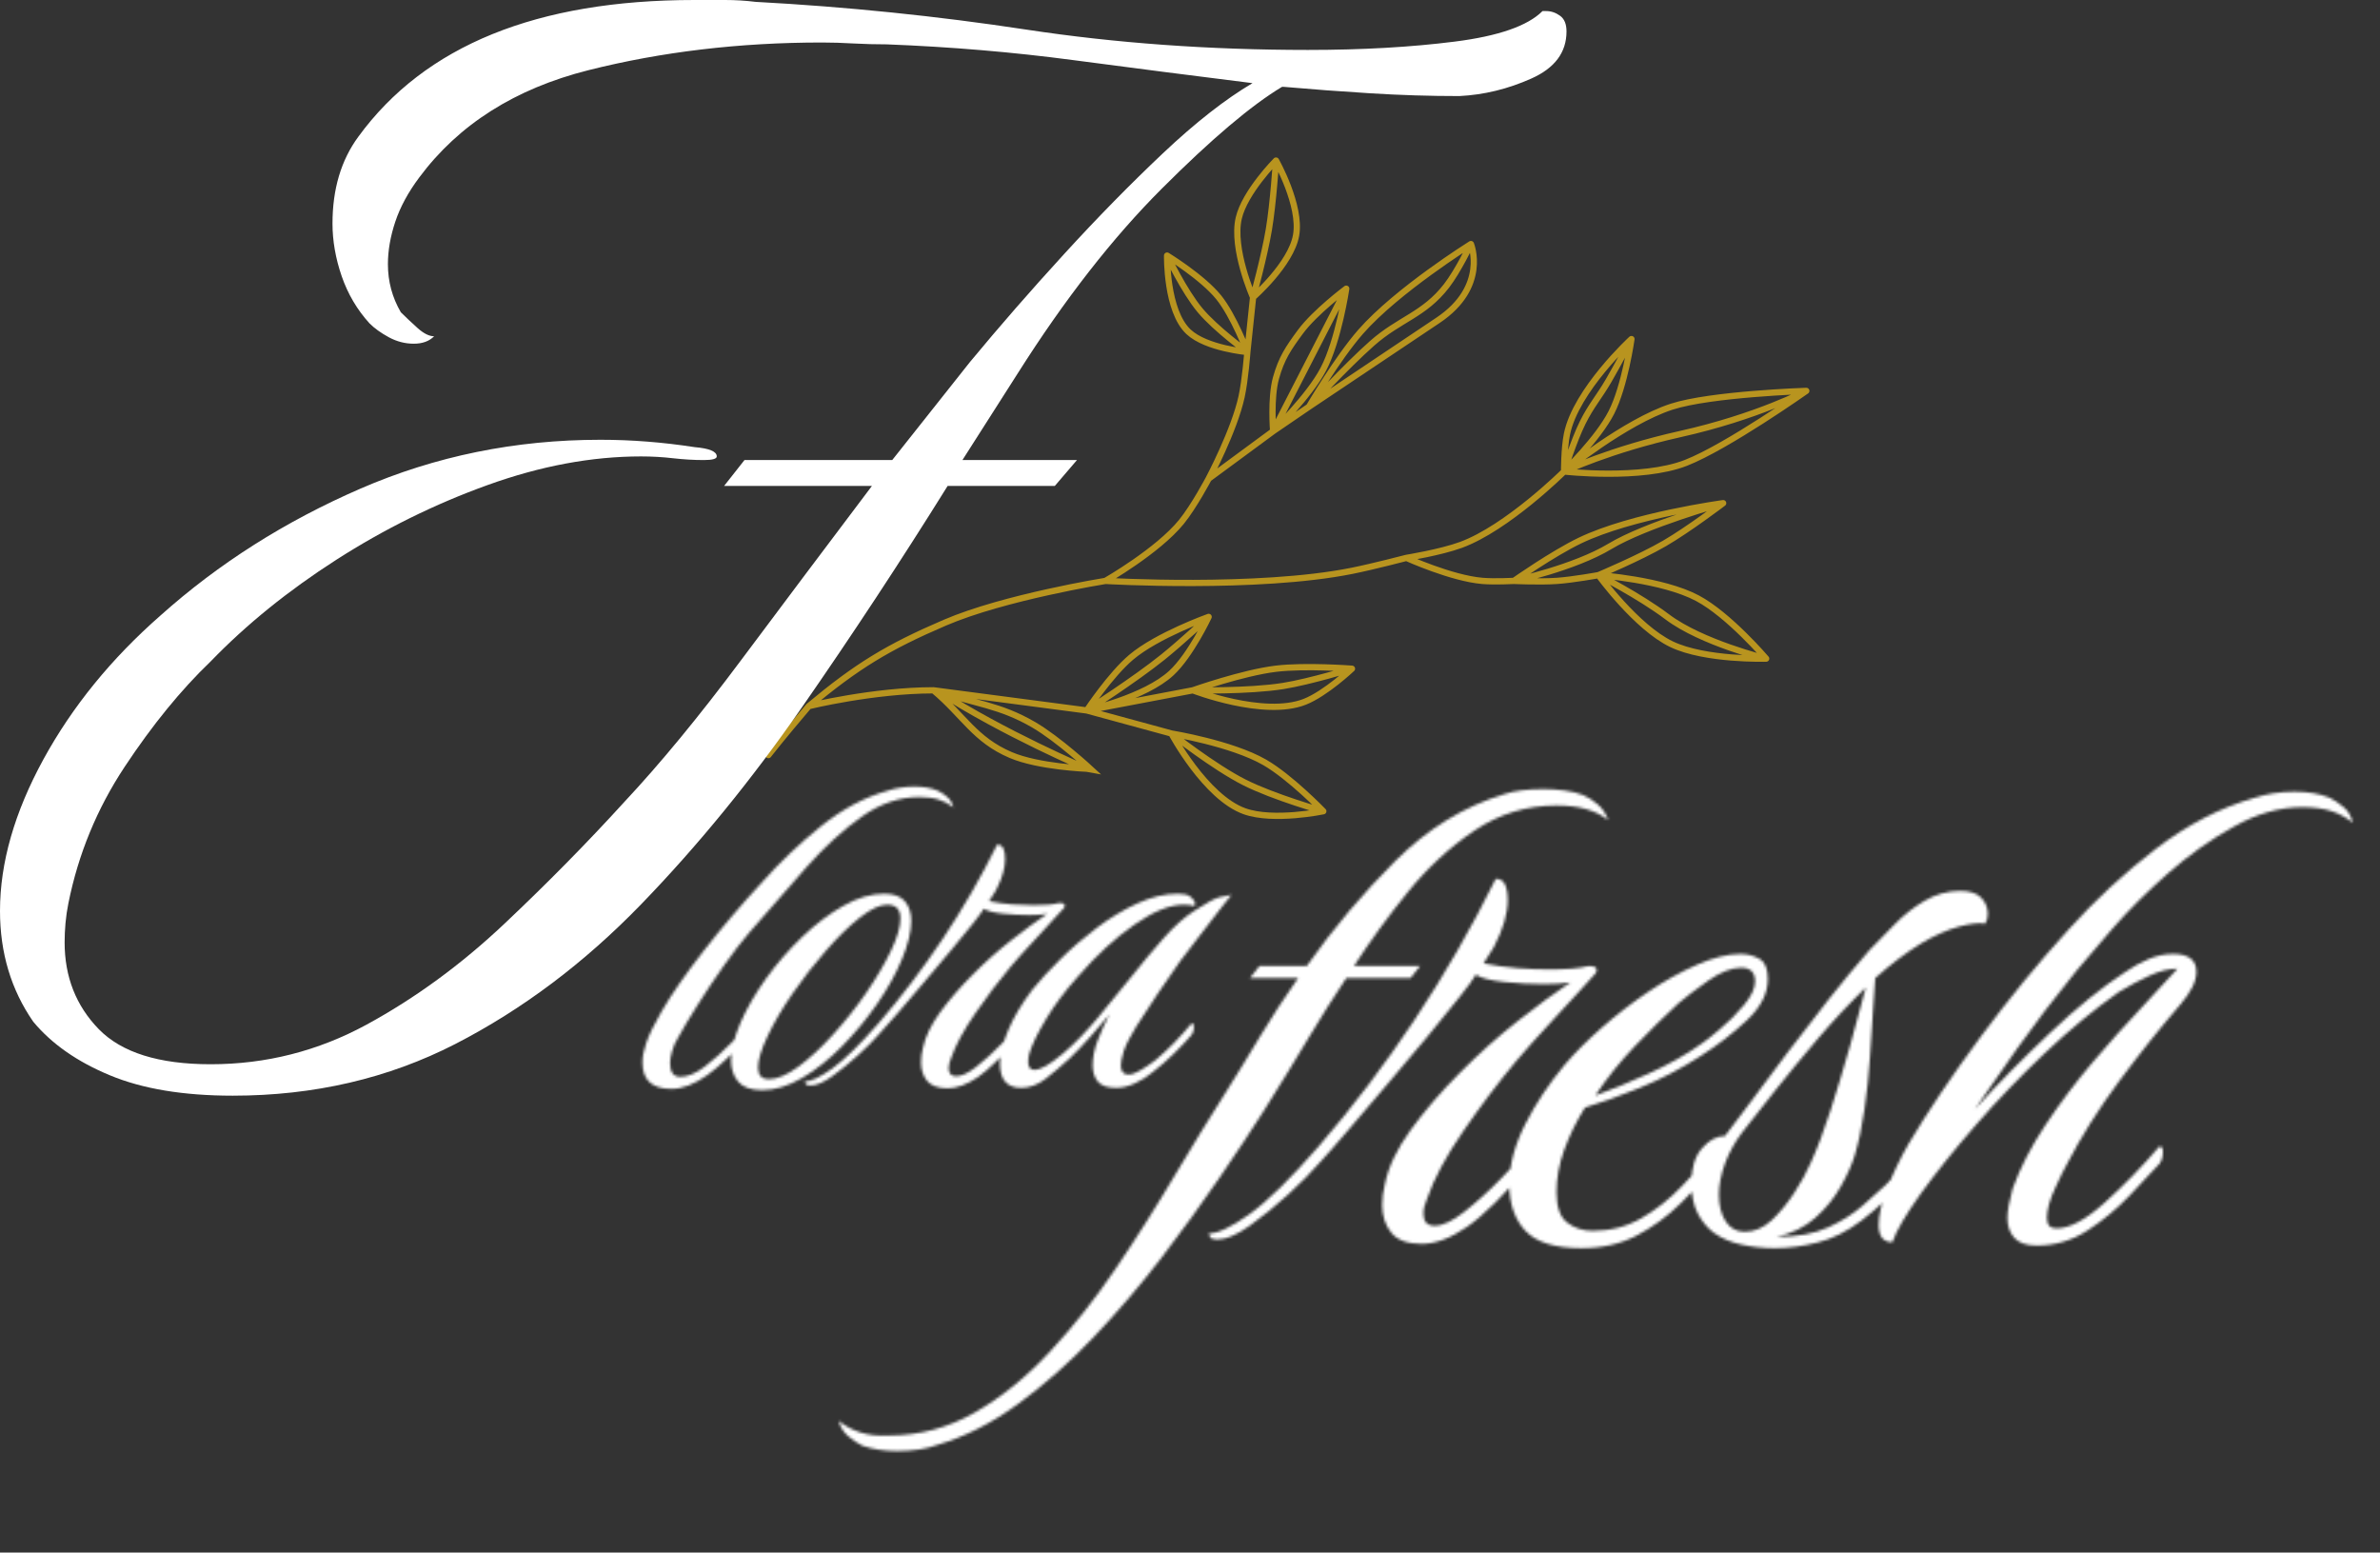 <svg width="877" height="572" viewBox="0 0 877 572" fill="none" xmlns="http://www.w3.org/2000/svg">
<rect x="0" y="0" width="877" height="572" fill="#333333" stroke="none"/>
<mask id="mask0_39_28" style="mask-type:luminance" maskUnits="userSpaceOnUse" x="232" y="222" width="226" height="256">
<path d="M455.283 224.376V475.276H234.645V224.376H455.283Z" fill="white" stroke="white" stroke-width="4"/>
</mask>
<g mask="url(#mask0_39_28)">
<mask id="path-2-inside-1_39_28" fill="white">
<path d="M247.36 401.173C240.284 401.173 236.733 397.918 236.733 391.397C236.733 389.28 237.229 386.823 238.21 384.008C239.205 381.167 241.036 377.416 243.722 372.755C247.388 366.391 252.588 358.918 259.295 350.308C266.03 341.668 273.219 333.244 280.834 325.016C287.499 317.514 294.759 310.623 302.602 304.33C310.444 298.049 318.6 293.703 327.097 291.316C328.376 290.86 329.853 290.505 331.53 290.234C333.235 289.938 335.01 289.78 336.873 289.78C340.238 289.78 343.138 290.293 345.567 291.316C346.703 291.855 347.813 292.593 348.92 293.531C350.056 294.441 350.854 295.749 351.307 297.454C349.744 296.175 347.968 295.222 345.964 294.611C343.989 293.971 341.588 293.647 338.747 293.647C331.386 293.647 324.326 296.062 317.549 300.864C310.757 305.638 303.994 311.818 297.258 319.39C290.554 326.977 283.52 335.006 276.176 343.488C273.361 346.755 270.263 350.79 266.853 355.592C263.443 360.409 260.219 365.225 257.193 370.027C254.152 374.801 251.708 378.895 249.86 382.305C248.865 383.867 248.127 385.53 247.645 387.305C247.146 389.052 246.906 390.489 246.906 391.625C246.906 395.035 248.169 396.74 250.714 396.74C253.399 396.74 256.412 395.475 259.749 392.933C263.074 390.36 266.256 387.519 269.297 384.408C272.323 381.311 274.612 378.837 276.176 377.019C276.742 377.019 277.027 377.444 277.027 378.27C277.027 379.561 276.742 380.542 276.176 381.224C270.52 387.745 265.334 392.705 260.603 396.114C255.857 399.496 251.452 401.173 247.36 401.173ZM280.877 401.627C276.742 401.627 273.803 400.59 272.067 398.558C270.292 396.484 269.398 393.883 269.398 390.771C269.398 386.837 270.562 382.176 272.864 376.791C275.209 371.422 278.348 365.98 282.297 360.479C286.276 354.953 290.737 349.824 295.711 345.078C300.668 340.346 305.727 336.539 310.884 333.656C316.027 330.742 321.015 329.279 325.832 329.279C329.354 329.279 331.885 330.218 333.446 332.064C334.996 333.882 335.777 336.269 335.777 339.225C335.777 343.204 334.641 347.921 332.367 353.377C330.123 358.805 327.054 364.317 323.16 369.914C319.296 375.483 314.99 380.685 310.259 385.487C305.515 390.303 300.598 394.21 295.483 397.194C290.396 400.15 285.538 401.627 280.877 401.627ZM283.379 397.591C286.361 397.591 289.942 396.086 294.119 393.046C298.281 389.977 302.545 386.04 306.907 381.224C311.298 376.421 315.373 371.306 319.124 365.879C322.875 360.423 325.916 355.251 328.275 350.365C330.62 345.475 331.8 341.485 331.8 338.373C331.8 335.006 330.166 333.315 326.911 333.315C324.211 333.315 320.846 334.905 316.796 338.089C312.775 341.271 308.612 345.349 304.292 350.308C299.972 355.237 295.894 360.465 292.073 365.994C288.28 371.492 285.211 376.72 282.866 381.68C280.507 386.609 279.343 390.487 279.343 393.33C279.343 396.171 280.679 397.591 283.379 397.591ZM349.177 400.945C345.652 400.945 343.124 400.035 341.616 398.217C340.139 396.371 339.401 394.097 339.401 391.397C339.401 389.734 339.601 388.043 340.026 386.339C340.892 382.105 343.011 377.644 346.39 372.983C349.8 368.322 353.835 363.663 358.496 359.002C363.158 354.313 367.931 350.066 372.818 346.273C377.705 342.451 382.053 339.253 385.889 336.668C384.184 336.981 381.983 337.122 379.297 337.122C376.186 337.122 372.931 336.951 369.521 336.61C366.14 336.24 363.811 335.631 362.532 334.792C361.963 335.786 360.571 337.663 358.384 340.419C356.18 343.147 353.494 346.428 350.313 350.249C347.131 354.087 343.834 357.979 340.424 361.959C337.042 365.907 333.888 369.616 330.932 373.096C327.976 376.551 325.561 379.265 323.715 381.224C321.869 383.357 319.338 385.871 316.157 388.782C312.972 391.667 309.819 394.238 306.665 396.512C303.483 398.786 300.84 399.922 298.709 399.922C297.686 399.922 297.089 399.724 296.889 399.296C296.663 398.843 296.548 398.558 296.548 398.445C298.822 398.445 302.204 396.853 306.665 393.671C311.098 390.487 316.782 384.946 323.715 377.019C332.04 367.4 339.925 357.041 347.357 345.932C354.774 334.834 361.467 323.254 367.419 311.207H367.647C369.465 311.207 370.375 312.996 370.375 316.55C370.375 319.816 369.251 323.623 367.021 327.972C366.452 328.967 365.601 330.302 364.463 332.007C367.264 332.576 370.09 332.974 372.931 333.2C375.774 333.4 378.387 333.484 380.774 333.484C382.735 333.484 384.582 333.428 386.287 333.315C387.991 333.171 389.327 332.946 390.322 332.633C391.601 332.633 392.269 332.903 392.311 333.428C392.382 333.926 392.283 334.31 392.027 334.564C391.46 335.133 390.28 336.412 388.504 338.373C386.757 340.346 384.781 342.508 382.594 344.852C380.391 347.211 378.359 349.398 376.513 351.444C374.693 353.49 373.359 355.009 372.534 355.99C368.129 361.22 363.781 366.958 359.463 373.211C355.143 379.434 352.131 385.003 350.426 389.92C349.859 391.214 349.574 392.42 349.574 393.556C349.574 395.531 350.496 396.512 352.359 396.512C354.32 396.512 356.792 395.362 359.748 393.046C362.73 390.701 365.742 387.973 368.783 384.862C371.852 381.764 374.295 379.149 376.115 377.019C376.682 377.019 376.967 377.444 376.967 378.27C376.967 379.561 376.682 380.542 376.115 381.224C369.592 388.883 364.322 394.097 360.314 396.853C356.293 399.581 352.587 400.945 349.177 400.945ZM376.313 400.776C371.099 400.776 368.47 397.805 368.47 391.851C368.47 388.441 369.479 384.38 371.483 379.634C373.444 374.902 376.398 369.914 380.348 364.686C383.189 361.161 386.658 357.396 390.75 353.377C394.842 349.328 399.331 345.461 404.218 341.783C409.105 338.117 414.079 335.119 419.166 332.802C424.28 330.458 429.238 329.279 434.056 329.279C436.173 329.279 437.65 329.606 438.489 330.246C439.312 330.857 439.882 331.525 440.194 332.235C440.448 332.802 440.477 333.244 440.251 333.541C440.051 333.811 439.823 333.868 439.569 333.712C439 333.456 437.864 333.315 436.159 333.315C431.072 333.315 425.033 335.758 418.03 340.645C411.01 345.506 404.119 351.827 397.342 359.628C392.526 364.971 388.561 370.241 385.463 375.427C382.352 380.584 380.292 384.847 379.269 388.215C378.999 389.351 378.872 390.36 378.872 391.228C378.872 393.201 379.638 394.181 381.202 394.181C382.18 394.181 383.53 393.728 385.235 392.817C386.94 391.881 389.13 390.289 391.829 388.043C396.062 384.38 400.267 380.059 404.446 375.086C408.609 370.128 412.743 365.07 416.835 359.913C420.927 354.769 424.92 349.995 428.826 345.591C432.721 341.2 436.443 337.889 439.966 335.645C444.512 332.661 447.652 330.956 449.401 330.53C451.177 330.117 452.64 329.834 453.775 329.677C453.051 330.559 451.475 332.548 449.06 335.645C446.673 338.757 444.129 342.051 441.443 345.534C438.743 348.987 436.57 351.827 434.908 354.059C432.321 357.782 429.579 361.759 426.667 365.994C423.782 370.241 421.169 374.234 418.825 377.985C416.508 381.708 414.93 384.777 414.107 387.192C413.383 389.579 413.028 391.341 413.028 392.476C413.028 394.75 413.952 395.886 415.812 395.886C417.063 395.886 418.554 395.362 420.301 394.297C422.077 393.245 423.897 392.008 425.757 390.602C428.144 388.598 430.39 386.51 432.521 384.349C434.637 382.162 436.841 379.718 439.113 377.019C439.682 377.019 439.966 377.444 439.966 378.27C439.966 379.561 439.682 380.542 439.113 381.224C437.295 383.357 435.079 385.699 432.464 388.272C429.849 390.814 427.251 393.074 424.678 395.035C422.86 396.597 420.727 397.932 418.312 399.071C415.925 400.206 413.597 400.776 411.323 400.776C408.054 400.776 405.782 400.007 404.503 398.445C403.252 396.895 402.626 394.906 402.626 392.476C402.626 389.636 403.252 386.567 404.503 383.27C405.782 379.947 407.202 376.791 408.764 373.837C406.946 376.08 404.616 378.78 401.775 381.962C398.934 385.146 396.389 387.804 394.16 389.92C391.046 392.761 388.079 395.291 385.235 397.478C382.394 399.68 379.41 400.776 376.313 400.776Z"/>
</mask>
<path d="M247.36 401.173C240.284 401.173 236.733 397.918 236.733 391.397C236.733 389.28 237.229 386.823 238.21 384.008C239.205 381.167 241.036 377.416 243.722 372.755C247.388 366.391 252.588 358.918 259.295 350.308C266.03 341.668 273.219 333.244 280.834 325.016C287.499 317.514 294.759 310.623 302.602 304.33C310.444 298.049 318.6 293.703 327.097 291.316C328.376 290.86 329.853 290.505 331.53 290.234C333.235 289.938 335.01 289.78 336.873 289.78C340.238 289.78 343.138 290.293 345.567 291.316C346.703 291.855 347.813 292.593 348.92 293.531C350.056 294.441 350.854 295.749 351.307 297.454C349.744 296.175 347.968 295.222 345.964 294.611C343.989 293.971 341.588 293.647 338.747 293.647C331.386 293.647 324.326 296.062 317.549 300.864C310.757 305.638 303.994 311.818 297.258 319.39C290.554 326.977 283.52 335.006 276.176 343.488C273.361 346.755 270.263 350.79 266.853 355.592C263.443 360.409 260.219 365.225 257.193 370.027C254.152 374.801 251.708 378.895 249.86 382.305C248.865 383.867 248.127 385.53 247.645 387.305C247.146 389.052 246.906 390.489 246.906 391.625C246.906 395.035 248.169 396.74 250.714 396.74C253.399 396.74 256.412 395.475 259.749 392.933C263.074 390.36 266.256 387.519 269.297 384.408C272.323 381.311 274.612 378.837 276.176 377.019C276.742 377.019 277.027 377.444 277.027 378.27C277.027 379.561 276.742 380.542 276.176 381.224C270.52 387.745 265.334 392.705 260.603 396.114C255.857 399.496 251.452 401.173 247.36 401.173ZM280.877 401.627C276.742 401.627 273.803 400.59 272.067 398.558C270.292 396.484 269.398 393.883 269.398 390.771C269.398 386.837 270.562 382.176 272.864 376.791C275.209 371.422 278.348 365.98 282.297 360.479C286.276 354.953 290.737 349.824 295.711 345.078C300.668 340.346 305.727 336.539 310.884 333.656C316.027 330.742 321.015 329.279 325.832 329.279C329.354 329.279 331.885 330.218 333.446 332.064C334.996 333.882 335.777 336.269 335.777 339.225C335.777 343.204 334.641 347.921 332.367 353.377C330.123 358.805 327.054 364.317 323.16 369.914C319.296 375.483 314.99 380.685 310.259 385.487C305.515 390.303 300.598 394.21 295.483 397.194C290.396 400.15 285.538 401.627 280.877 401.627ZM283.379 397.591C286.361 397.591 289.942 396.086 294.119 393.046C298.281 389.977 302.545 386.04 306.907 381.224C311.298 376.421 315.373 371.306 319.124 365.879C322.875 360.423 325.916 355.251 328.275 350.365C330.62 345.475 331.8 341.485 331.8 338.373C331.8 335.006 330.166 333.315 326.911 333.315C324.211 333.315 320.846 334.905 316.796 338.089C312.775 341.271 308.612 345.349 304.292 350.308C299.972 355.237 295.894 360.465 292.073 365.994C288.28 371.492 285.211 376.72 282.866 381.68C280.507 386.609 279.343 390.487 279.343 393.33C279.343 396.171 280.679 397.591 283.379 397.591ZM349.177 400.945C345.652 400.945 343.124 400.035 341.616 398.217C340.139 396.371 339.401 394.097 339.401 391.397C339.401 389.734 339.601 388.043 340.026 386.339C340.892 382.105 343.011 377.644 346.39 372.983C349.8 368.322 353.835 363.663 358.496 359.002C363.158 354.313 367.931 350.066 372.818 346.273C377.705 342.451 382.053 339.253 385.889 336.668C384.184 336.981 381.983 337.122 379.297 337.122C376.186 337.122 372.931 336.951 369.521 336.61C366.14 336.24 363.811 335.631 362.532 334.792C361.963 335.786 360.571 337.663 358.384 340.419C356.18 343.147 353.494 346.428 350.313 350.249C347.131 354.087 343.834 357.979 340.424 361.959C337.042 365.907 333.888 369.616 330.932 373.096C327.976 376.551 325.561 379.265 323.715 381.224C321.869 383.357 319.338 385.871 316.157 388.782C312.972 391.667 309.819 394.238 306.665 396.512C303.483 398.786 300.84 399.922 298.709 399.922C297.686 399.922 297.089 399.724 296.889 399.296C296.663 398.843 296.548 398.558 296.548 398.445C298.822 398.445 302.204 396.853 306.665 393.671C311.098 390.487 316.782 384.946 323.715 377.019C332.04 367.4 339.925 357.041 347.357 345.932C354.774 334.834 361.467 323.254 367.419 311.207H367.647C369.465 311.207 370.375 312.996 370.375 316.55C370.375 319.816 369.251 323.623 367.021 327.972C366.452 328.967 365.601 330.302 364.463 332.007C367.264 332.576 370.09 332.974 372.931 333.2C375.774 333.4 378.387 333.484 380.774 333.484C382.735 333.484 384.582 333.428 386.287 333.315C387.991 333.171 389.327 332.946 390.322 332.633C391.601 332.633 392.269 332.903 392.311 333.428C392.382 333.926 392.283 334.31 392.027 334.564C391.46 335.133 390.28 336.412 388.504 338.373C386.757 340.346 384.781 342.508 382.594 344.852C380.391 347.211 378.359 349.398 376.513 351.444C374.693 353.49 373.359 355.009 372.534 355.99C368.129 361.22 363.781 366.958 359.463 373.211C355.143 379.434 352.131 385.003 350.426 389.92C349.859 391.214 349.574 392.42 349.574 393.556C349.574 395.531 350.496 396.512 352.359 396.512C354.32 396.512 356.792 395.362 359.748 393.046C362.73 390.701 365.742 387.973 368.783 384.862C371.852 381.764 374.295 379.149 376.115 377.019C376.682 377.019 376.967 377.444 376.967 378.27C376.967 379.561 376.682 380.542 376.115 381.224C369.592 388.883 364.322 394.097 360.314 396.853C356.293 399.581 352.587 400.945 349.177 400.945ZM376.313 400.776C371.099 400.776 368.47 397.805 368.47 391.851C368.47 388.441 369.479 384.38 371.483 379.634C373.444 374.902 376.398 369.914 380.348 364.686C383.189 361.161 386.658 357.396 390.75 353.377C394.842 349.328 399.331 345.461 404.218 341.783C409.105 338.117 414.079 335.119 419.166 332.802C424.28 330.458 429.238 329.279 434.056 329.279C436.173 329.279 437.65 329.606 438.489 330.246C439.312 330.857 439.882 331.525 440.194 332.235C440.448 332.802 440.477 333.244 440.251 333.541C440.051 333.811 439.823 333.868 439.569 333.712C439 333.456 437.864 333.315 436.159 333.315C431.072 333.315 425.033 335.758 418.03 340.645C411.01 345.506 404.119 351.827 397.342 359.628C392.526 364.971 388.561 370.241 385.463 375.427C382.352 380.584 380.292 384.847 379.269 388.215C378.999 389.351 378.872 390.36 378.872 391.228C378.872 393.201 379.638 394.181 381.202 394.181C382.18 394.181 383.53 393.728 385.235 392.817C386.94 391.881 389.13 390.289 391.829 388.043C396.062 384.38 400.267 380.059 404.446 375.086C408.609 370.128 412.743 365.07 416.835 359.913C420.927 354.769 424.92 349.995 428.826 345.591C432.721 341.2 436.443 337.889 439.966 335.645C444.512 332.661 447.652 330.956 449.401 330.53C451.177 330.117 452.64 329.834 453.775 329.677C453.051 330.559 451.475 332.548 449.06 335.645C446.673 338.757 444.129 342.051 441.443 345.534C438.743 348.987 436.57 351.827 434.908 354.059C432.321 357.782 429.579 361.759 426.667 365.994C423.782 370.241 421.169 374.234 418.825 377.985C416.508 381.708 414.93 384.777 414.107 387.192C413.383 389.579 413.028 391.341 413.028 392.476C413.028 394.75 413.952 395.886 415.812 395.886C417.063 395.886 418.554 395.362 420.301 394.297C422.077 393.245 423.897 392.008 425.757 390.602C428.144 388.598 430.39 386.51 432.521 384.349C434.637 382.162 436.841 379.718 439.113 377.019C439.682 377.019 439.966 377.444 439.966 378.27C439.966 379.561 439.682 380.542 439.113 381.224C437.295 383.357 435.079 385.699 432.464 388.272C429.849 390.814 427.251 393.074 424.678 395.035C422.86 396.597 420.727 397.932 418.312 399.071C415.925 400.206 413.597 400.776 411.323 400.776C408.054 400.776 405.782 400.007 404.503 398.445C403.252 396.895 402.626 394.906 402.626 392.476C402.626 389.636 403.252 386.567 404.503 383.27C405.782 379.947 407.202 376.791 408.764 373.837C406.946 376.08 404.616 378.78 401.775 381.962C398.934 385.146 396.389 387.804 394.16 389.92C391.046 392.761 388.079 395.291 385.235 397.478C382.394 399.68 379.41 400.776 376.313 400.776Z" fill="white" stroke="white" stroke-width="8" mask="url(#path-2-inside-1_39_28)"/>
</g>
<mask id="mask1_39_28" style="mask-type:luminance" maskUnits="userSpaceOnUse" x="304" y="190" width="573" height="382">
<path d="M874.299 192.948V569.553H306.809V192.948H874.299Z" fill="white" stroke="white" stroke-width="4"/>
</mask>
<g mask="url(#mask1_39_28)">
<mask id="path-4-inside-2_39_28" fill="white">
<path d="M330.546 534.601C325.901 534.601 321.677 533.946 317.853 532.664C316.152 531.823 314.424 530.672 312.639 529.192C310.867 527.71 309.664 525.79 309.012 523.442C311.322 525.333 313.969 526.759 316.945 527.71C319.893 528.693 323.462 529.077 327.657 528.851C338.85 528.851 349.346 526.031 359.165 520.424C368.998 514.804 378.235 507.331 386.879 497.994C395.534 488.686 403.653 478.425 411.248 467.196C418.841 455.966 426.01 444.68 432.726 433.323C439.485 421.981 445.83 411.634 451.768 402.297C455.761 395.965 459.929 389.19 464.234 381.974C468.57 374.773 473.274 367.558 478.347 360.34H460.609L464.065 355.899H481.519C491.408 341.895 502.317 328.974 514.218 317.132C526.148 305.262 539.51 297.078 554.286 292.595C557.871 291.342 562.73 290.718 568.851 290.718C571.372 290.718 573.909 290.887 576.444 291.229C578.967 291.542 581.291 292.112 583.416 292.937C585.299 293.778 587.1 294.93 588.8 296.409C590.5 297.891 591.759 299.811 592.596 302.159C588.176 298.56 581.842 296.751 573.611 296.751C562.618 296.751 552.529 299.825 543.348 305.973C534.196 312.121 525.979 319.723 518.697 328.745C511.4 337.739 504.813 346.792 498.917 355.899H523.287L519.774 360.34H496.084C491.436 367.329 486.819 374.629 482.256 382.259C477.723 389.887 472.184 398.909 465.653 409.3C461.232 416.287 455.792 424.499 449.331 433.95C442.899 443.37 435.801 453.163 428.022 463.325C420.201 473.53 411.87 483.278 403.029 492.587C394.16 501.923 384.866 510.135 375.146 517.237C365.443 524.323 355.525 529.362 345.395 532.323C341.399 533.83 336.442 534.601 330.546 534.601ZM523.896 458.258C518.639 458.258 514.899 456.892 512.675 454.159C510.436 451.398 509.331 447.997 509.331 443.968C509.331 441.436 509.643 438.887 510.295 436.341C511.571 429.964 514.744 423.29 519.816 416.301C524.874 409.328 530.88 402.339 537.838 395.352C544.779 388.334 551.906 381.96 559.203 376.224C566.485 370.502 572.973 365.734 578.641 361.935C576.104 362.361 572.833 362.561 568.837 362.561C564.189 362.561 559.33 362.304 554.272 361.765C549.199 361.237 545.729 360.34 543.843 359.089C543.008 360.568 540.954 363.386 537.666 367.513C534.409 371.656 530.413 376.594 525.653 382.316C520.892 388.007 515.977 393.842 510.919 399.793C505.847 405.712 501.114 411.279 496.694 416.473C492.274 421.681 488.674 425.752 485.926 428.713C483.177 431.9 479.437 435.686 474.705 440.042C469.944 444.367 465.212 448.225 460.48 451.599C455.719 454.984 451.754 456.663 448.579 456.663C447.106 456.663 446.227 456.366 445.915 455.754C445.575 455.113 445.406 454.673 445.406 454.444C448.778 454.444 453.78 452.081 460.423 447.328C467.083 442.546 475.584 434.221 485.926 422.336C498.394 407.92 510.152 392.391 521.232 375.769C532.299 359.117 542.272 341.782 551.155 323.791H551.439C554.187 323.791 555.576 326.439 555.576 331.706C555.576 336.602 553.875 342.338 550.475 348.898C549.64 350.378 548.379 352.399 546.678 354.933C550.899 355.772 555.123 356.356 559.316 356.698C563.537 357.011 567.448 357.152 571.046 357.152C574.021 357.152 576.784 357.068 579.321 356.867C581.842 356.641 583.854 356.328 585.327 355.899C587.212 355.899 588.218 356.286 588.331 357.039C588.446 357.765 588.275 358.335 587.822 358.747C586.985 359.586 585.242 361.508 582.607 364.498C579.959 367.456 576.997 370.688 573.71 374.175C570.452 377.675 567.448 380.95 564.7 384.024C561.98 387.098 559.996 389.373 558.748 390.855C552.175 398.711 545.672 407.307 539.254 416.643C532.822 425.95 528.345 434.32 525.822 441.75C524.945 443.655 524.52 445.45 524.52 447.158C524.52 450.117 525.894 451.599 528.657 451.599C531.602 451.599 535.286 449.86 539.707 446.36C544.155 442.873 548.662 438.788 553.195 434.119C557.728 429.453 561.356 425.524 564.076 422.336C564.942 422.336 565.38 422.991 565.38 424.273C565.38 426.178 564.942 427.658 564.076 428.713C554.401 440.141 546.535 447.926 540.502 452.053C534.494 456.194 528.955 458.258 523.896 458.258ZM582.736 459.853C573.058 459.853 566.201 457.733 562.163 453.532C558.169 449.292 556.157 443.556 556.157 436.341C556.157 429.323 558.11 421.966 561.994 414.252C565.917 406.511 570.835 399.138 576.728 392.106C580.313 387.894 584.748 383.454 590.045 378.785C595.331 374.118 601.013 369.72 607.105 365.579C613.226 361.452 619.288 358.064 625.296 355.445C631.332 352.797 636.688 351.459 641.333 351.459C643.856 351.459 646.164 352.057 648.249 353.226C650.359 354.363 651.422 356.853 651.422 360.681C651.422 365.963 648.884 370.987 643.828 375.769C638.756 380.551 633.074 384.961 626.768 388.975C619.585 393.644 612.091 397.571 604.27 400.761C596.477 403.92 589.733 406.339 584.039 408.047C580.864 413.142 578.315 418.336 576.388 423.646C574.491 428.925 573.555 434.105 573.555 439.187C573.555 444.694 574.873 448.451 577.523 450.458C580.156 452.48 583.273 453.476 586.872 453.476C593.403 453.476 599.355 451.94 604.725 448.866C610.121 445.792 615.151 441.834 619.799 436.967C624.447 432.115 628.867 427.231 633.06 422.336C633.923 422.336 634.364 422.991 634.364 424.273C634.364 426.178 633.923 427.658 633.06 428.713C628.867 433.58 624.275 438.447 619.288 443.342C614.33 448.211 608.918 452.166 603.025 455.24C597.129 458.3 590.357 459.853 582.736 459.853ZM587.836 403.606C593.305 401.67 599.793 399.025 607.274 395.637C614.783 392.264 621.386 388.549 627.052 384.478C628.328 383.654 630.537 381.904 633.684 379.242C636.857 376.594 639.818 373.633 642.581 370.361C645.329 367.058 646.717 364.142 646.717 361.593C646.717 358.22 645.017 356.526 641.617 356.526C638.017 356.526 633.968 358.121 629.432 361.308C624.899 364.498 621.272 367.258 618.551 369.562C613.479 374.231 608.196 379.439 602.685 385.161C597.2 390.855 592.256 397.003 587.836 403.606ZM653.985 459.853C649.75 459.853 645.669 459.41 641.744 458.543C637.849 457.702 634.434 456.251 631.486 454.159C629.177 452.451 627.237 450.117 625.65 447.158C624.062 444.197 623.269 440.383 623.269 435.714C623.269 430.178 624.601 425.922 627.237 422.963C629.843 420.002 632.635 418.522 635.623 418.522C637.919 415.561 641.078 411.392 645.088 405.997C649.084 400.575 653.56 394.584 658.52 388.007C663.506 381.447 668.62 374.829 673.878 368.139C679.161 361.466 684.135 355.473 688.783 350.151C691.728 347.19 694.816 344.031 698.076 340.644C701.364 337.228 705.062 334.309 709.184 331.876C713.293 329.457 717.685 328.232 722.331 328.232C725.916 328.232 728.51 329.087 730.095 330.795C731.683 332.474 732.475 334.482 732.475 336.83C732.475 338.081 732.149 339.249 731.511 340.302C729.159 339.89 725.874 340.274 721.651 341.44C717.458 342.578 712.824 344.656 707.768 347.645C702.283 351.033 696.688 355.261 690.992 360.34C690.767 362.889 690.497 366.759 690.199 371.953C689.887 377.164 689.519 382.985 689.066 389.432C688.64 395.891 687.96 402.353 687.026 408.843C686.077 415.305 684.871 420.956 683.398 425.809C682.336 429.224 680.636 433.01 678.298 437.137C675.988 441.278 672.886 445.094 669.005 448.581C665.107 452.081 660.305 454.444 654.608 455.697C662.204 455.697 668.522 454.543 673.594 452.223C678.652 449.919 682.915 447.215 686.402 444.14C689.873 441.066 692.664 438.56 694.788 436.626C696.488 434.96 698.812 432.527 701.76 429.337C704.708 426.15 706.818 423.816 708.108 422.336C708.929 422.336 709.353 422.991 709.353 424.273C709.353 426.178 708.929 427.658 708.108 428.713C699.223 438.247 691.843 445.222 685.947 449.662C680.65 453.69 675.266 456.381 669.797 457.747C664.315 459.141 659.043 459.853 653.985 459.853ZM642.879 453.818C646.462 453.818 649.792 452.395 652.852 449.549C655.912 446.673 658.703 443.271 661.24 439.358C663.761 435.457 665.773 431.787 667.246 428.372C669.584 423.29 672.02 416.843 674.558 409.015C677.079 401.159 679.501 393.159 681.811 384.992C684.107 376.837 686.02 369.776 687.535 363.814C681.6 369.548 675.718 375.812 669.91 382.601C664.129 389.402 658.804 395.863 653.928 402.012C649.084 408.16 645.088 413.255 641.915 417.269C639.195 420.885 637.098 424.699 635.623 428.713C634.15 432.739 633.414 436.555 633.414 440.155C633.414 444.183 634.235 447.469 635.907 450.004C637.607 452.55 639.931 453.818 642.879 453.818ZM750.469 458.885C746.686 458.885 743.952 457.931 742.252 456.039C740.552 454.145 739.7 451.712 739.7 448.751C739.7 446.218 740.338 442.602 741.628 437.936C744.376 430.306 748.386 422.534 753.642 414.593C758.927 406.624 764.665 398.982 770.87 391.651C777.104 384.337 783.069 377.647 788.78 371.612C794.476 365.579 799.009 360.667 802.381 356.867C799.236 356.867 795.822 357.723 792.123 359.43C788.411 361.11 784.657 363.101 780.844 365.407C771.778 371.784 762.653 379.326 753.473 388.007C744.292 396.704 735.749 405.599 727.858 414.709C719.95 423.816 713.251 432.185 707.738 439.813C702.269 447.441 698.784 453.391 697.312 457.631C693.953 457.631 692.267 455.511 692.267 451.257C692.267 447.655 693.33 443.158 695.44 437.764C697.523 432.383 700.144 426.918 703.317 421.368C710.488 409.3 719.299 396.233 729.727 382.144C740.183 368.026 751.008 354.818 762.201 342.521C772.09 331.52 782.842 321.572 794.445 312.692C806.079 303.782 818.219 297.519 830.887 293.905C832.77 293.264 834.981 292.739 837.516 292.31C840.039 291.898 842.687 291.684 845.45 291.684C850.508 291.684 854.83 292.426 858.429 293.905C860.129 294.744 861.801 295.87 863.471 297.264C865.171 298.63 866.334 300.593 866.986 303.127C864.634 301.191 861.998 299.754 859.051 298.8C856.105 297.86 852.506 297.377 848.285 297.377C840.04 297.377 831.651 299.768 823.122 304.55C814.579 309.304 806.461 315.068 798.753 321.857C791.045 328.661 784.275 335.391 778.464 342.067C772.683 348.754 768.206 353.994 765.034 357.779C756.788 367.956 749.561 377.447 743.328 386.243C737.123 395.053 731.91 402.525 727.687 408.673C736.145 399.338 745.382 389.972 755.4 380.551C765.402 371.1 774.639 363.628 783.112 358.121C785.832 356.227 788.665 354.648 791.612 353.395C794.588 352.114 797.648 351.459 800.793 351.459C806.489 351.459 809.35 353.68 809.35 358.121C809.35 361.508 807.338 365.522 803.345 370.189C795.976 378.7 788.468 388.094 780.844 398.37C773.251 408.617 766.818 418.836 761.577 428.996C760.698 430.478 759.267 433.408 757.269 437.764C755.257 442.091 754.265 445.761 754.265 448.751C754.265 451.299 755.428 452.564 757.781 452.564C762.611 452.564 768.504 449.434 775.462 443.172C782.446 436.911 789.204 429.964 795.749 422.336C796.572 422.336 796.996 422.991 796.996 424.273C796.996 426.178 796.572 427.658 795.749 428.713C792.804 431.9 789.063 435.886 784.528 440.668C779.995 445.42 774.866 449.648 769.17 453.363C763.46 457.05 757.227 458.885 750.469 458.885Z"/>
</mask>
<path d="M330.546 534.601C325.901 534.601 321.677 533.946 317.853 532.664C316.152 531.823 314.424 530.672 312.639 529.192C310.867 527.71 309.664 525.79 309.012 523.442C311.322 525.333 313.969 526.759 316.945 527.71C319.893 528.693 323.462 529.077 327.657 528.851C338.85 528.851 349.346 526.031 359.165 520.424C368.998 514.804 378.235 507.331 386.879 497.994C395.534 488.686 403.653 478.425 411.248 467.196C418.841 455.966 426.01 444.68 432.726 433.323C439.485 421.981 445.83 411.634 451.768 402.297C455.761 395.965 459.929 389.19 464.234 381.974C468.57 374.773 473.274 367.558 478.347 360.34H460.609L464.065 355.899H481.519C491.408 341.895 502.317 328.974 514.218 317.132C526.148 305.262 539.51 297.078 554.286 292.595C557.871 291.342 562.73 290.718 568.851 290.718C571.372 290.718 573.909 290.887 576.444 291.229C578.967 291.542 581.291 292.112 583.416 292.937C585.299 293.778 587.1 294.93 588.8 296.409C590.5 297.891 591.759 299.811 592.596 302.159C588.176 298.56 581.842 296.751 573.611 296.751C562.618 296.751 552.529 299.825 543.348 305.973C534.196 312.121 525.979 319.723 518.697 328.745C511.4 337.739 504.813 346.792 498.917 355.899H523.287L519.774 360.34H496.084C491.436 367.329 486.819 374.629 482.256 382.259C477.723 389.887 472.184 398.909 465.653 409.3C461.232 416.287 455.792 424.499 449.331 433.95C442.899 443.37 435.801 453.163 428.022 463.325C420.201 473.53 411.87 483.278 403.029 492.587C394.16 501.923 384.866 510.135 375.146 517.237C365.443 524.323 355.525 529.362 345.395 532.323C341.399 533.83 336.442 534.601 330.546 534.601ZM523.896 458.258C518.639 458.258 514.899 456.892 512.675 454.159C510.436 451.398 509.331 447.997 509.331 443.968C509.331 441.436 509.643 438.887 510.295 436.341C511.571 429.964 514.744 423.29 519.816 416.301C524.874 409.328 530.88 402.339 537.838 395.352C544.779 388.334 551.906 381.96 559.203 376.224C566.485 370.502 572.973 365.734 578.641 361.935C576.104 362.361 572.833 362.561 568.837 362.561C564.189 362.561 559.33 362.304 554.272 361.765C549.199 361.237 545.729 360.34 543.843 359.089C543.008 360.568 540.954 363.386 537.666 367.513C534.409 371.656 530.413 376.594 525.653 382.316C520.892 388.007 515.977 393.842 510.919 399.793C505.847 405.712 501.114 411.279 496.694 416.473C492.274 421.681 488.674 425.752 485.926 428.713C483.177 431.9 479.437 435.686 474.705 440.042C469.944 444.367 465.212 448.225 460.48 451.599C455.719 454.984 451.754 456.663 448.579 456.663C447.106 456.663 446.227 456.366 445.915 455.754C445.575 455.113 445.406 454.673 445.406 454.444C448.778 454.444 453.78 452.081 460.423 447.328C467.083 442.546 475.584 434.221 485.926 422.336C498.394 407.92 510.152 392.391 521.232 375.769C532.299 359.117 542.272 341.782 551.155 323.791H551.439C554.187 323.791 555.576 326.439 555.576 331.706C555.576 336.602 553.875 342.338 550.475 348.898C549.64 350.378 548.379 352.399 546.678 354.933C550.899 355.772 555.123 356.356 559.316 356.698C563.537 357.011 567.448 357.152 571.046 357.152C574.021 357.152 576.784 357.068 579.321 356.867C581.842 356.641 583.854 356.328 585.327 355.899C587.212 355.899 588.218 356.286 588.331 357.039C588.446 357.765 588.275 358.335 587.822 358.747C586.985 359.586 585.242 361.508 582.607 364.498C579.959 367.456 576.997 370.688 573.71 374.175C570.452 377.675 567.448 380.95 564.7 384.024C561.98 387.098 559.996 389.373 558.748 390.855C552.175 398.711 545.672 407.307 539.254 416.643C532.822 425.95 528.345 434.32 525.822 441.75C524.945 443.655 524.52 445.45 524.52 447.158C524.52 450.117 525.894 451.599 528.657 451.599C531.602 451.599 535.286 449.86 539.707 446.36C544.155 442.873 548.662 438.788 553.195 434.119C557.728 429.453 561.356 425.524 564.076 422.336C564.942 422.336 565.38 422.991 565.38 424.273C565.38 426.178 564.942 427.658 564.076 428.713C554.401 440.141 546.535 447.926 540.502 452.053C534.494 456.194 528.955 458.258 523.896 458.258ZM582.736 459.853C573.058 459.853 566.201 457.733 562.163 453.532C558.169 449.292 556.157 443.556 556.157 436.341C556.157 429.323 558.11 421.966 561.994 414.252C565.917 406.511 570.835 399.138 576.728 392.106C580.313 387.894 584.748 383.454 590.045 378.785C595.331 374.118 601.013 369.72 607.105 365.579C613.226 361.452 619.288 358.064 625.296 355.445C631.332 352.797 636.688 351.459 641.333 351.459C643.856 351.459 646.164 352.057 648.249 353.226C650.359 354.363 651.422 356.853 651.422 360.681C651.422 365.963 648.884 370.987 643.828 375.769C638.756 380.551 633.074 384.961 626.768 388.975C619.585 393.644 612.091 397.571 604.27 400.761C596.477 403.92 589.733 406.339 584.039 408.047C580.864 413.142 578.315 418.336 576.388 423.646C574.491 428.925 573.555 434.105 573.555 439.187C573.555 444.694 574.873 448.451 577.523 450.458C580.156 452.48 583.273 453.476 586.872 453.476C593.403 453.476 599.355 451.94 604.725 448.866C610.121 445.792 615.151 441.834 619.799 436.967C624.447 432.115 628.867 427.231 633.06 422.336C633.923 422.336 634.364 422.991 634.364 424.273C634.364 426.178 633.923 427.658 633.06 428.713C628.867 433.58 624.275 438.447 619.288 443.342C614.33 448.211 608.918 452.166 603.025 455.24C597.129 458.3 590.357 459.853 582.736 459.853ZM587.836 403.606C593.305 401.67 599.793 399.025 607.274 395.637C614.783 392.264 621.386 388.549 627.052 384.478C628.328 383.654 630.537 381.904 633.684 379.242C636.857 376.594 639.818 373.633 642.581 370.361C645.329 367.058 646.717 364.142 646.717 361.593C646.717 358.22 645.017 356.526 641.617 356.526C638.017 356.526 633.968 358.121 629.432 361.308C624.899 364.498 621.272 367.258 618.551 369.562C613.479 374.231 608.196 379.439 602.685 385.161C597.2 390.855 592.256 397.003 587.836 403.606ZM653.985 459.853C649.75 459.853 645.669 459.41 641.744 458.543C637.849 457.702 634.434 456.251 631.486 454.159C629.177 452.451 627.237 450.117 625.65 447.158C624.062 444.197 623.269 440.383 623.269 435.714C623.269 430.178 624.601 425.922 627.237 422.963C629.843 420.002 632.635 418.522 635.623 418.522C637.919 415.561 641.078 411.392 645.088 405.997C649.084 400.575 653.56 394.584 658.52 388.007C663.506 381.447 668.62 374.829 673.878 368.139C679.161 361.466 684.135 355.473 688.783 350.151C691.728 347.19 694.816 344.031 698.076 340.644C701.364 337.228 705.062 334.309 709.184 331.876C713.293 329.457 717.685 328.232 722.331 328.232C725.916 328.232 728.51 329.087 730.095 330.795C731.683 332.474 732.475 334.482 732.475 336.83C732.475 338.081 732.149 339.249 731.511 340.302C729.159 339.89 725.874 340.274 721.651 341.44C717.458 342.578 712.824 344.656 707.768 347.645C702.283 351.033 696.688 355.261 690.992 360.34C690.767 362.889 690.497 366.759 690.199 371.953C689.887 377.164 689.519 382.985 689.066 389.432C688.64 395.891 687.96 402.353 687.026 408.843C686.077 415.305 684.871 420.956 683.398 425.809C682.336 429.224 680.636 433.01 678.298 437.137C675.988 441.278 672.886 445.094 669.005 448.581C665.107 452.081 660.305 454.444 654.608 455.697C662.204 455.697 668.522 454.543 673.594 452.223C678.652 449.919 682.915 447.215 686.402 444.14C689.873 441.066 692.664 438.56 694.788 436.626C696.488 434.96 698.812 432.527 701.76 429.337C704.708 426.15 706.818 423.816 708.108 422.336C708.929 422.336 709.353 422.991 709.353 424.273C709.353 426.178 708.929 427.658 708.108 428.713C699.223 438.247 691.843 445.222 685.947 449.662C680.65 453.69 675.266 456.381 669.797 457.747C664.315 459.141 659.043 459.853 653.985 459.853ZM642.879 453.818C646.462 453.818 649.792 452.395 652.852 449.549C655.912 446.673 658.703 443.271 661.24 439.358C663.761 435.457 665.773 431.787 667.246 428.372C669.584 423.29 672.02 416.843 674.558 409.015C677.079 401.159 679.501 393.159 681.811 384.992C684.107 376.837 686.02 369.776 687.535 363.814C681.6 369.548 675.718 375.812 669.91 382.601C664.129 389.402 658.804 395.863 653.928 402.012C649.084 408.16 645.088 413.255 641.915 417.269C639.195 420.885 637.098 424.699 635.623 428.713C634.15 432.739 633.414 436.555 633.414 440.155C633.414 444.183 634.235 447.469 635.907 450.004C637.607 452.55 639.931 453.818 642.879 453.818ZM750.469 458.885C746.686 458.885 743.952 457.931 742.252 456.039C740.552 454.145 739.7 451.712 739.7 448.751C739.7 446.218 740.338 442.602 741.628 437.936C744.376 430.306 748.386 422.534 753.642 414.593C758.927 406.624 764.665 398.982 770.87 391.651C777.104 384.337 783.069 377.647 788.78 371.612C794.476 365.579 799.009 360.667 802.381 356.867C799.236 356.867 795.822 357.723 792.123 359.43C788.411 361.11 784.657 363.101 780.844 365.407C771.778 371.784 762.653 379.326 753.473 388.007C744.292 396.704 735.749 405.599 727.858 414.709C719.95 423.816 713.251 432.185 707.738 439.813C702.269 447.441 698.784 453.391 697.312 457.631C693.953 457.631 692.267 455.511 692.267 451.257C692.267 447.655 693.33 443.158 695.44 437.764C697.523 432.383 700.144 426.918 703.317 421.368C710.488 409.3 719.299 396.233 729.727 382.144C740.183 368.026 751.008 354.818 762.201 342.521C772.09 331.52 782.842 321.572 794.445 312.692C806.079 303.782 818.219 297.519 830.887 293.905C832.77 293.264 834.981 292.739 837.516 292.31C840.039 291.898 842.687 291.684 845.45 291.684C850.508 291.684 854.83 292.426 858.429 293.905C860.129 294.744 861.801 295.87 863.471 297.264C865.171 298.63 866.334 300.593 866.986 303.127C864.634 301.191 861.998 299.754 859.051 298.8C856.105 297.86 852.506 297.377 848.285 297.377C840.04 297.377 831.651 299.768 823.122 304.55C814.579 309.304 806.461 315.068 798.753 321.857C791.045 328.661 784.275 335.391 778.464 342.067C772.683 348.754 768.206 353.994 765.034 357.779C756.788 367.956 749.561 377.447 743.328 386.243C737.123 395.053 731.91 402.525 727.687 408.673C736.145 399.338 745.382 389.972 755.4 380.551C765.402 371.1 774.639 363.628 783.112 358.121C785.832 356.227 788.665 354.648 791.612 353.395C794.588 352.114 797.648 351.459 800.793 351.459C806.489 351.459 809.35 353.68 809.35 358.121C809.35 361.508 807.338 365.522 803.345 370.189C795.976 378.7 788.468 388.094 780.844 398.37C773.251 408.617 766.818 418.836 761.577 428.996C760.698 430.478 759.267 433.408 757.269 437.764C755.257 442.091 754.265 445.761 754.265 448.751C754.265 451.299 755.428 452.564 757.781 452.564C762.611 452.564 768.504 449.434 775.462 443.172C782.446 436.911 789.204 429.964 795.749 422.336C796.572 422.336 796.996 422.991 796.996 424.273C796.996 426.178 796.572 427.658 795.749 428.713C792.804 431.9 789.063 435.886 784.528 440.668C779.995 445.42 774.866 449.648 769.17 453.363C763.46 457.05 757.227 458.885 750.469 458.885Z" fill="white" stroke="white" stroke-width="8" mask="url(#path-4-inside-2_39_28)"/>
</g>
<path d="M283.146 278.186C283.146 278.186 288.125 271.753 298.026 260.155M298.026 260.155C298.026 260.155 321.791 254.32 343.972 254.32M298.026 260.155C315.692 245.433 327.085 238.448 348.197 229.395C370.141 219.983 407.347 214.014 407.347 214.014M343.972 254.32C355.109 263.641 359.141 272.509 372.49 278.186C382.715 282.536 400.481 283.206 400.481 283.206M343.972 254.32C344.59 254.402 344.938 254.447 345.556 254.528M407.347 214.014C407.347 214.014 426.599 203.021 435.337 192.271C439.968 186.573 445.372 176.359 445.372 176.359M407.347 214.014C407.347 214.014 463.369 217.287 498.184 210.302C506.082 208.718 518.252 205.529 518.252 205.529M445.372 176.359C445.372 176.359 454.824 158.569 457.518 146.13C458.888 139.804 459.63 129.689 459.63 129.689M445.372 176.359L469.137 158.857M518.252 205.529C518.252 205.529 530.754 203.525 538.321 200.756C555.419 194.498 576.346 173.708 576.346 173.708M518.252 205.529C518.252 205.529 534.863 213.063 546.242 214.014C550.765 214.392 557.861 214.014 557.861 214.014M459.63 129.689L461.743 109.535M459.63 129.689C459.63 129.689 444.52 128.377 437.978 122.264C429.661 114.492 430.057 94.156 430.057 94.156M459.63 129.689C459.63 129.689 454.644 116.446 449.068 109.535C443.066 102.097 430.057 94.156 430.057 94.156M459.63 129.689C459.63 129.689 448.025 121.28 442.203 114.308C436.316 107.26 430.057 94.156 430.057 94.156M469.137 158.857L496.071 106.354M469.137 158.857C469.137 158.857 468.128 146.624 470.194 139.235C472.213 132.009 474.725 128.296 479.172 122.264C484.553 114.962 496.071 106.354 496.071 106.354M469.137 158.857C469.137 158.857 482.282 146.207 487.622 136.053C493.23 125.386 496.071 106.354 496.071 106.354M469.137 158.857L482.34 149.842M461.743 109.535C461.743 109.535 475.658 97.416 477.587 86.731C479.567 75.756 470.194 59.152 470.194 59.152M461.743 109.535C461.743 109.535 453.838 91.641 456.463 80.367C458.702 70.745 470.194 59.152 470.194 59.152M461.743 109.535C461.743 109.535 465.899 94.467 467.553 84.609C469.206 74.752 470.194 59.152 470.194 59.152M482.34 149.842C482.34 149.842 492.742 132.103 501.353 122.264C514.727 106.981 542.017 89.912 542.017 89.912M482.34 149.842C500.902 137.415 511.309 130.447 529.871 118.021C548.433 105.595 542.017 89.912 542.017 89.912M482.34 149.842C482.34 149.842 495.948 135.027 505.578 126.507C515.73 117.524 524.745 116.028 533.039 105.293C537.29 99.792 542.017 89.912 542.017 89.912M576.346 173.708C576.346 173.708 588.826 161.666 593.773 151.963C598.746 142.214 601.168 124.916 601.168 124.916M576.346 173.708C576.346 173.708 576.319 165.208 577.402 159.919C580.722 143.713 601.168 124.916 601.168 124.916M576.346 173.708C576.346 173.708 598.794 155.424 615.954 149.842C630.387 145.148 665.598 144.008 665.598 144.008M576.346 173.708C576.346 173.708 604.862 176.935 621.236 170.526C636.455 164.568 665.598 144.008 665.598 144.008M576.346 173.708C576.346 173.708 579.855 162.42 583.211 155.676C586.358 149.352 589.162 146.397 592.718 140.295C596.168 134.375 601.168 124.916 601.168 124.916M576.346 173.708C576.346 173.708 593.245 165.693 619.124 159.919C647.642 153.555 665.598 144.008 665.598 144.008M557.861 214.014C557.861 214.014 572.139 203.984 582.155 199.165C601.372 189.915 634.968 185.375 634.968 185.375M557.861 214.014C557.861 214.014 567.533 214.445 573.705 214.014C579.728 213.594 589.02 211.893 589.02 211.893M557.861 214.014C557.861 214.014 580.042 209.241 593.245 201.286C606.448 193.331 634.968 185.375 634.968 185.375M634.968 185.375C634.968 185.375 622.182 195.083 613.314 200.225C604.207 205.507 589.02 211.893 589.02 211.893M589.02 211.893C589.02 211.893 602.919 231.102 615.954 237.349C628.38 243.304 650.811 242.653 650.811 242.653M589.02 211.893C589.02 211.893 612.548 213.52 625.461 220.379C637.09 226.555 650.811 242.653 650.811 242.653M589.02 211.893C589.02 211.893 603.929 219.408 614.37 227.273C627.045 236.82 650.811 242.653 650.811 242.653M400.481 283.206L402.066 283.49C402.066 283.49 389.966 272.313 380.941 267.049C368.272 259.66 359.375 259.418 345.556 254.528M400.481 283.206C400.481 283.206 369.85 270.232 345.556 254.528M345.556 254.528C367.006 257.347 400.481 261.745 400.481 261.745M400.481 261.745L431.641 270.232M400.481 261.745C400.481 261.745 409.232 248.555 416.852 242.122C426.458 234.018 445.372 227.273 445.372 227.273M400.481 261.745C400.481 261.745 421.866 257.01 431.641 247.957C438.746 241.375 445.372 227.273 445.372 227.273M400.481 261.745L439.562 254.32M400.481 261.745C400.481 261.745 418.068 250.493 428.471 242.122C435.316 236.617 445.372 227.273 445.372 227.273M431.641 270.232C431.641 270.232 444.146 293.699 458.575 298.87C469.258 302.699 487.622 298.87 487.622 298.87M431.641 270.232C431.641 270.232 453.793 273.843 465.968 280.838C475.504 286.317 487.622 298.87 487.622 298.87M431.641 270.232C431.641 270.232 447.279 282.564 458.575 288.263C469.36 293.705 487.622 298.87 487.622 298.87M439.562 254.32C439.562 254.32 457.925 247.835 470.194 246.366C481.047 245.065 498.184 246.366 498.184 246.366M439.562 254.32C439.562 254.32 465.692 264.468 480.756 258.564C488.484 255.535 498.184 246.366 498.184 246.366M439.562 254.32C439.562 254.32 459.988 254.788 472.833 252.73C482.91 251.115 498.184 246.366 498.184 246.366" stroke="#B8941F" stroke-width="2.3" stroke-linecap="round"/>
<path d="M85.758 403.668C67.615 403.668 52.538 401.168 40.512 396.167C28.486 391.181 19.065 384.611 12.263 376.432C4.084 364.644 0 351.034 0 335.592C0 317.895 5.327 299.291 15.984 279.779C26.656 260.274 41.078 242.57 59.235 226.674C80.549 207.624 105.047 192.086 132.73 180.059C160.413 168.034 189.912 162.021 221.226 162.021C227.12 162.021 232.903 162.251 238.58 162.706C244.251 163.145 250.042 163.822 255.935 164.729C261.39 165.191 264.12 166.329 264.12 168.154C264.12 169.047 262.528 169.492 259.358 169.492C255.726 169.492 251.975 169.277 248.107 168.837C244.251 168.384 240.285 168.154 236.199 168.154C218.041 168.154 199.207 171.665 179.702 178.691C160.189 185.716 141.585 194.906 123.889 206.255C106.185 217.61 90.759 230.09 77.602 243.702C66.707 254.142 56.147 267.083 45.93 282.517C35.728 297.936 28.814 314.725 25.183 332.883C24.721 335.146 24.378 337.527 24.141 340.027C23.917 342.513 23.813 344.893 23.813 347.171C23.813 359.874 28.01 370.538 36.404 379.17C44.813 387.78 58.55 392.089 77.602 392.089C98.021 392.089 117.192 387.222 135.111 377.474C153.045 367.71 169.953 355.342 185.834 340.355C201.707 325.374 216.449 310.401 230.068 295.436C243.239 281.371 257.543 264.017 272.962 243.374C288.395 222.716 304.515 201.269 321.303 179.017H266.83L274.331 169.492H328.774L357.381 133.415C368.276 120.258 379.839 106.997 392.089 93.617C404.33 80.222 416.467 67.854 428.494 56.497C440.519 45.149 451.533 36.525 461.535 30.631C439.746 27.913 417.725 25.085 395.482 22.146C373.253 19.192 350.34 17.258 326.75 16.341C322.657 16.341 318.571 16.238 314.486 16.015C310.393 15.776 306.539 15.658 302.908 15.658C272.5 15.658 243.798 19.066 216.791 25.868C189.8 32.677 169.045 45.834 154.52 65.338C150.426 70.8 147.472 76.255 145.649 81.711C143.84 87.15 142.94 92.359 142.94 97.338C142.94 103.693 144.525 109.595 147.703 115.049C149.526 116.857 151.572 118.785 153.835 120.824C156.112 122.87 158.158 123.89 159.966 123.89C158.158 125.72 155.658 126.628 152.465 126.628C149.287 126.628 146.221 125.84 143.268 124.247C140.328 122.64 137.954 120.935 136.153 119.127C131.606 114.126 128.19 108.344 125.914 101.773C123.651 95.187 122.52 88.72 122.52 82.365C122.52 69.669 125.69 58.998 132.045 50.365C156.551 16.788 197.844 0 255.935 0C259.567 0 263.302 0 267.157 0C271.027 0 274.777 0.23 278.408 0.685C311.985 2.493 345.22 5.894 378.128 10.895C411.028 15.896 445.639 18.396 481.955 18.396C501.914 18.396 519.945 17.376 536.041 15.33C552.152 13.292 562.935 9.54 568.397 4.078H569.767C571.568 4.078 573.264 4.658 574.857 5.805C576.442 6.936 577.239 8.864 577.239 11.579C577.239 19.304 572.922 25.087 564.29 28.933C555.672 32.789 546.831 34.939 537.768 35.393C526.873 35.393 515.979 35.057 505.084 34.381C494.189 33.711 483.518 32.914 473.084 31.999H472.4C461.066 38.808 446.324 51.288 428.166 69.446C410.008 87.59 392.304 110.272 375.062 137.493L354.642 169.492H396.852L388.695 179.017H349.195C331.944 206.701 314.018 233.938 295.406 260.728C276.808 287.503 257.074 311.659 236.199 333.211C215.318 354.761 192.516 371.899 167.795 384.618C143.067 397.314 115.718 403.668 85.758 403.668Z" fill="white"/>
</svg>